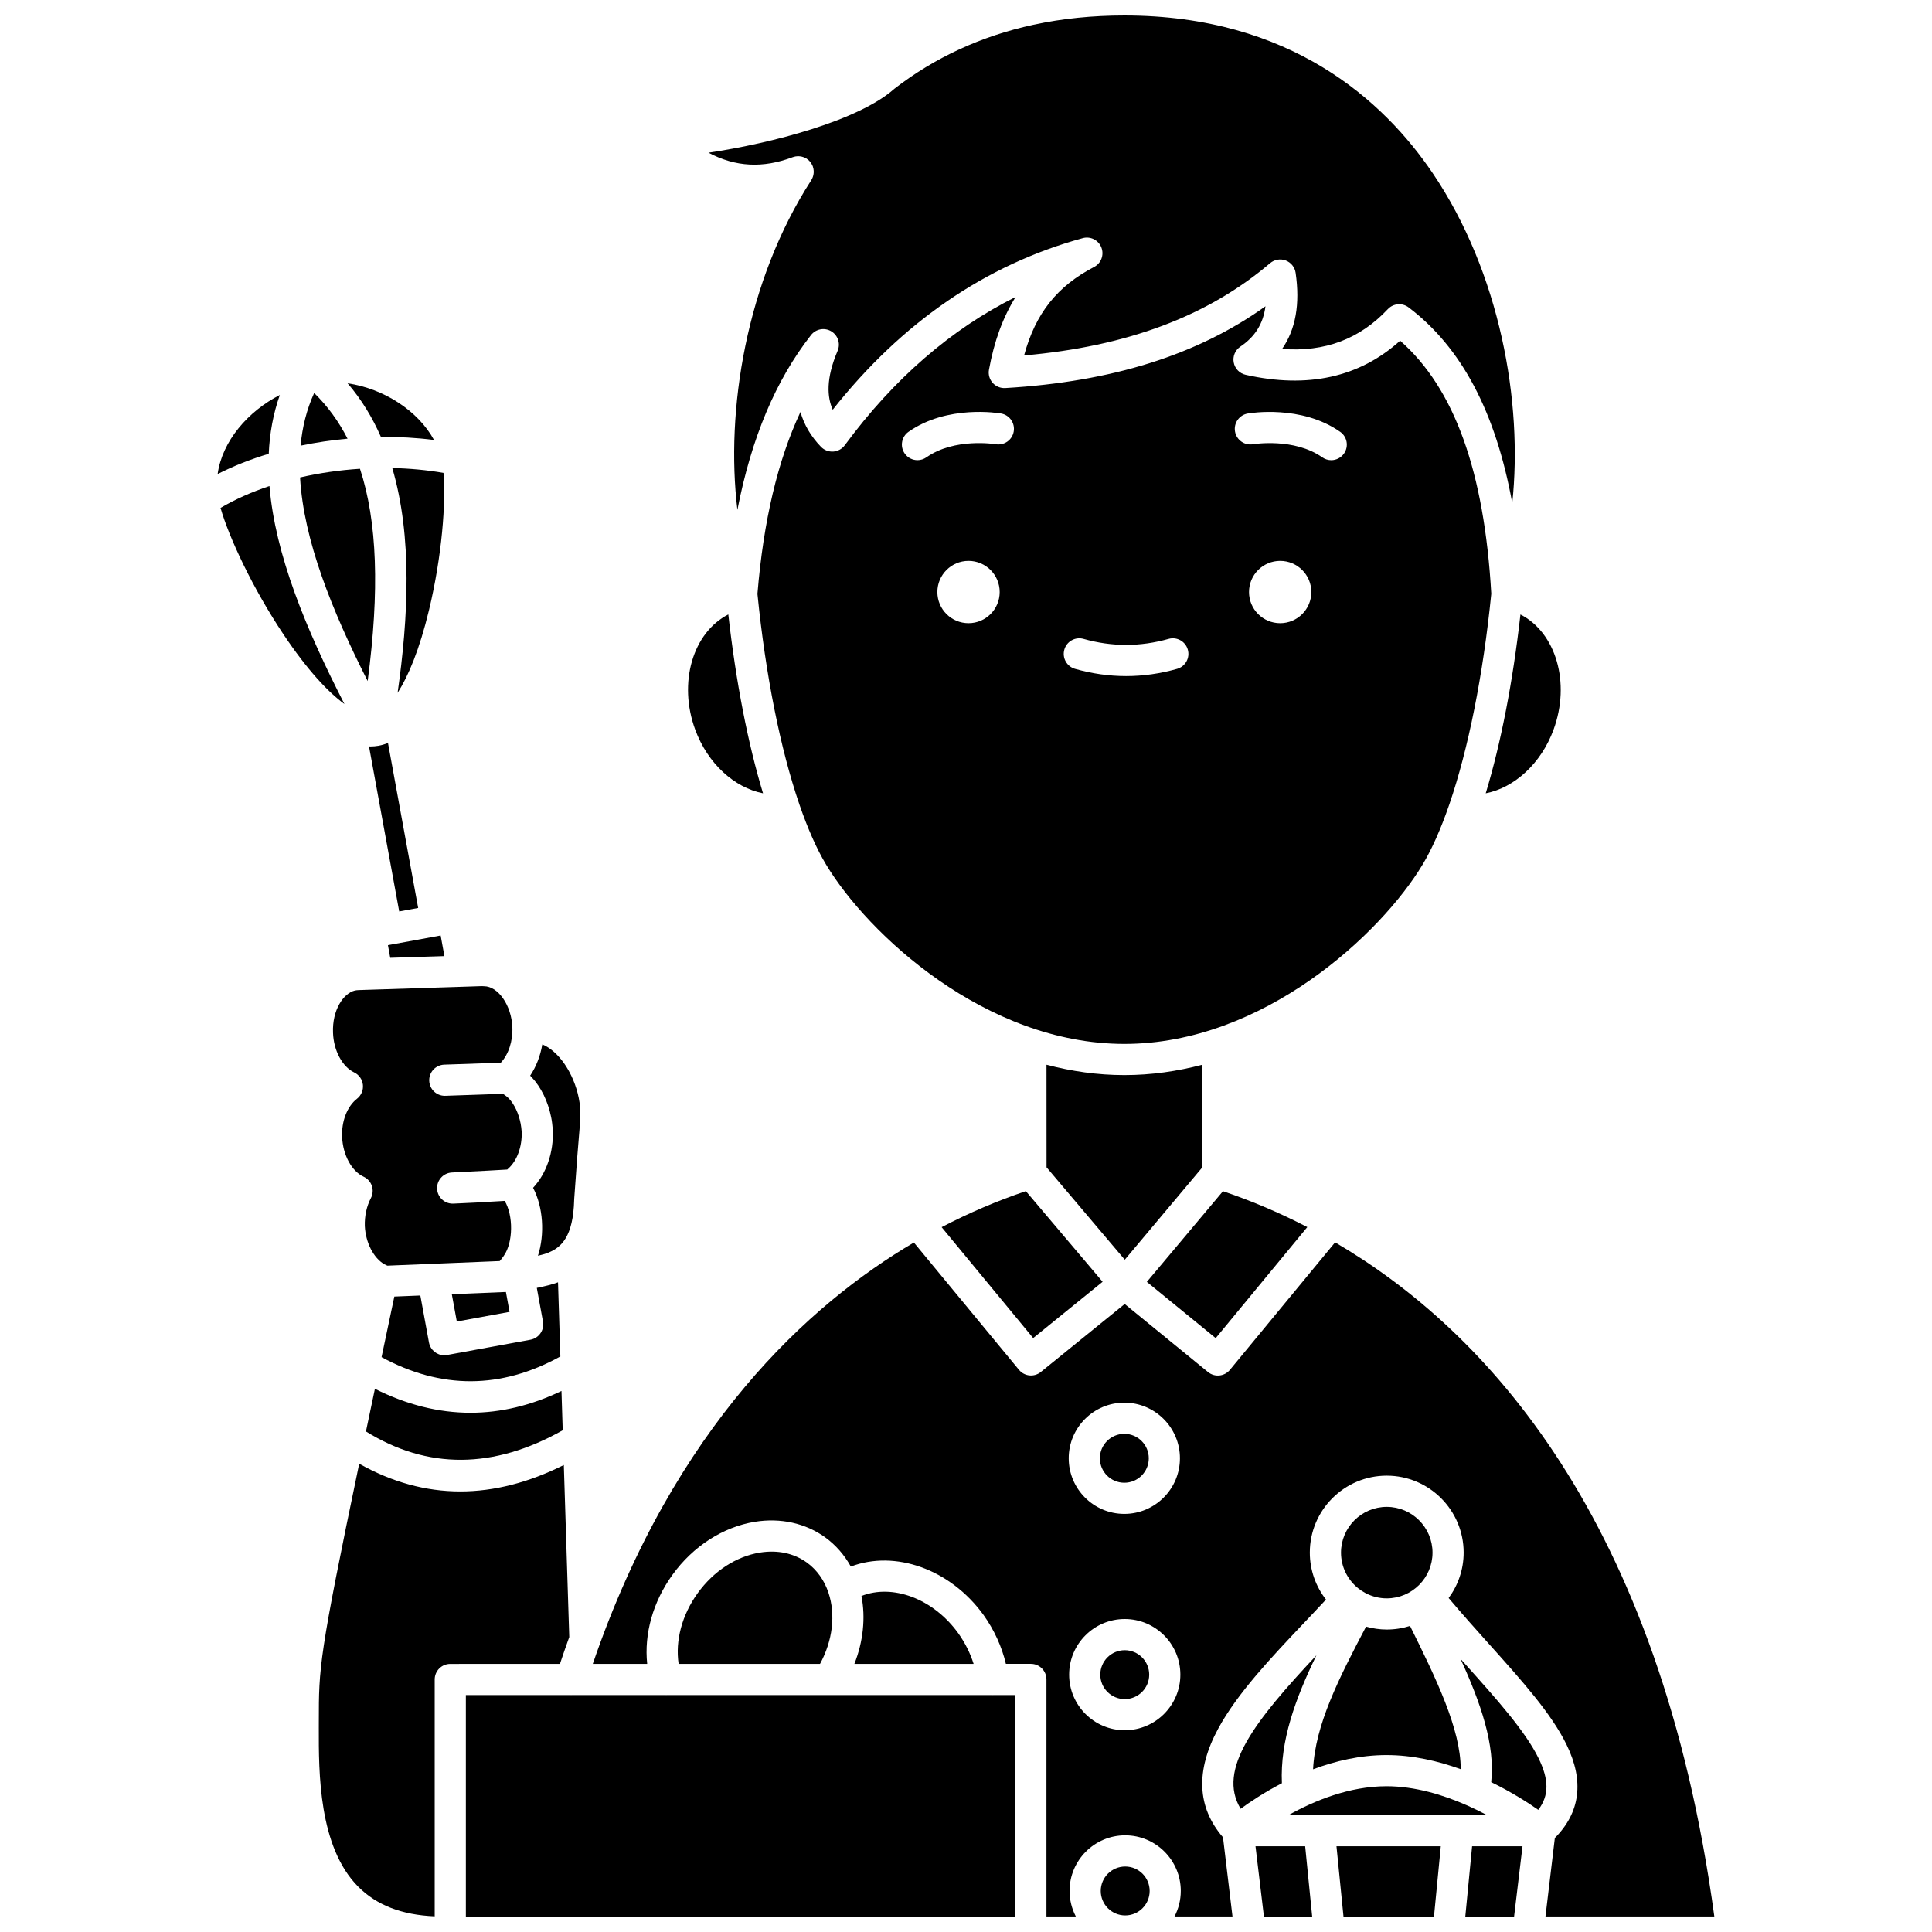 <?xml version="1.0" encoding="UTF-8"?>
<!-- Uploaded to: SVG Repo, www.svgrepo.com, Generator: SVG Repo Mixer Tools -->
<svg width="800px" height="800px" version="1.1" viewBox="144 144 512 512" xmlns="http://www.w3.org/2000/svg">
 <defs>
  <clipPath id="h">
   <path d="m331 148.09h215v131.91h-215z"/>
  </clipPath>
  <clipPath id="g">
   <path d="m498 633h28v18.902h-28z"/>
  </clipPath>
  <clipPath id="f">
   <path d="m532 633h16v18.902h-16z"/>
  </clipPath>
  <clipPath id="e">
   <path d="m476 633h16v18.902h-16z"/>
  </clipPath>
  <clipPath id="d">
   <path d="m301 473h298v178.9h-298z"/>
  </clipPath>
  <clipPath id="c">
   <path d="m228 531h67v120.9h-67z"/>
  </clipPath>
  <clipPath id="b">
   <path d="m267 593h147v58.902h-147z"/>
  </clipPath>
  <clipPath id="a">
   <path d="m435 638h14v13.902h-14z"/>
  </clipPath>
 </defs>
 <path d="m260.43 391.98c-0.02 0.004-0.035 0.012-0.055 0.016-0.02 0.004-0.043 0.004-0.062 0.008l-13.055 2.391c-0.012 0.004-0.02 0.008-0.031 0.008-0.012 0.004-0.023 0-0.035 0.004l-0.383 0.07 0.609 3.352 14.359-0.453-0.996-5.457z"/>
 <path d="m254.82 384.62-8-43.723c-0.793 0.32-1.613 0.57-2.461 0.727-0.016 0.004-0.031 0.004-0.047 0.008-0.012 0.004-0.02 0.004-0.027 0.008-0.02 0.004-0.039 0.004-0.059 0.004-0.664 0.113-1.336 0.176-2.016 0.176-0.137 0-0.277-0.012-0.418-0.016l8.004 43.742z"/>
 <path d="m240.98 523.35c16.309 10.117 33.828 10.016 52.145-0.312l-0.328-10.414c-8.008 3.84-16.059 5.769-24.117 5.769-8.449 0-16.902-2.121-25.324-6.344-0.836 3.981-1.629 7.746-2.375 11.301z"/>
 <path d="m227.26 248.15c-2 4.387-3.148 9.059-3.602 13.957 4.059-0.848 8.23-1.469 12.445-1.852-2.367-4.633-5.309-8.652-8.844-12.105z"/>
 <path d="m249.37 327.61c2.82-4.387 5.793-11.434 8.309-21.879 3.477-14.445 4.512-28.625 3.852-36.41-4.41-0.762-8.969-1.184-13.57-1.281 5.367 18.238 4.242 39.68 1.41 59.57z"/>
 <path d="m239.4 268.23c-5.402 0.348-10.758 1.121-15.879 2.301 0.938 16.598 8.434 35.219 17.914 53.957 3.176-23.914 2.555-42.316-2.035-56.258z"/>
 <path d="m278.07 486.39-14.336 0.59 1.328 7.238 13.973-2.559z"/>
 <path d="m259.02 260.6c-4.203-7.727-13.281-13.609-22.902-15.023 3.688 4.297 6.582 9.082 8.836 14.219 4.742-0.047 9.469 0.215 14.066 0.805z"/>
 <path d="m462.61 453.38 0.012-27.215c-6.629 1.738-13.539 2.742-20.645 2.742-7.109 0-14.016-1.004-20.645-2.742l0.012 27.184 20.734 24.488z"/>
 <path d="m218.16 248.68c-8.379 4.285-15.258 12.152-16.48 20.945 4.156-2.113 8.715-3.914 13.543-5.371 0.23-5.387 1.172-10.59 2.938-15.574z"/>
 <path d="m490.45 469.19c-7.953-4.117-15.516-7.203-22.352-9.508l-20.172 24.031 18.25 14.906z"/>
 <path d="m393.54 469.21 24.262 29.395 18.402-14.918-20.34-24.023c-7.555 2.547-15.035 5.742-22.324 9.547z"/>
 <path d="m555.7 337.38c4.578-12.449 0.629-25.734-8.77-30.539-2.027 17.988-5.195 34.188-9.199 47.395 7.598-1.473 14.676-7.898 17.969-16.855z"/>
 <path d="m521.02 373.1c2.484-4.144 4.836-9.465 6.992-15.719 0.031-0.109 0.07-0.219 0.113-0.324 4.977-14.539 8.914-34.07 11.078-55.711-1.852-32.406-9.762-54.398-24.152-67.059-10.742 9.707-24.496 12.75-40.953 9.035-1.609-0.363-2.848-1.648-3.152-3.269-0.305-1.621 0.387-3.266 1.754-4.188 3.879-2.609 6.051-6.035 6.664-10.695-18.02 12.898-40.68 20.004-68.973 21.672-1.254 0.07-2.496-0.434-3.332-1.383-0.84-0.949-1.199-2.231-0.973-3.477 1.371-7.539 3.695-13.918 7.074-19.293-17.133 8.543-32.309 21.703-45.289 39.312-0.723 0.98-1.836 1.59-3.051 1.672-1.211 0.078-2.398-0.379-3.246-1.25-2.664-2.758-4.481-5.848-5.445-9.242-6.043 12.906-9.797 28.844-11.398 48.199 2.164 21.625 6.102 41.145 11.074 55.676 0.043 0.105 0.082 0.215 0.113 0.328 2.156 6.254 4.508 11.574 6.992 15.719 11.035 18.379 42.254 47.543 79.059 47.543 36.805 0 68.02-29.164 79.051-47.547zm-120.35-63.949c-4.562 0-8.258-3.699-8.258-8.258 0-4.562 3.699-8.258 8.258-8.258 4.562 0 8.258 3.699 8.258 8.258s-3.695 8.258-8.258 8.258zm11.973-50.781c-0.395 2.242-2.535 3.742-4.773 3.352-0.188-0.031-10.918-1.762-18.352 3.473-0.723 0.508-1.551 0.754-2.375 0.754-1.297 0-2.574-0.609-3.379-1.754-1.312-1.863-0.867-4.441 0.996-5.754 10.305-7.258 23.957-4.957 24.531-4.859 2.246 0.402 3.746 2.543 3.352 4.789zm43.297 62.887c-4.477 1.27-9.023 1.91-13.516 1.91-4.492 0-9.035-0.645-13.516-1.91-2.195-0.621-3.469-2.902-2.848-5.098s2.902-3.469 5.098-2.848c7.488 2.121 15.039 2.121 22.527 0 2.195-0.621 4.477 0.652 5.098 2.848 0.625 2.195-0.648 4.477-2.844 5.098zm27.32-12.105c-4.562 0-8.258-3.699-8.258-8.258 0-4.562 3.699-8.258 8.258-8.258 4.562 0 8.258 3.699 8.258 8.258 0.004 4.559-3.695 8.258-8.258 8.258zm16.91-44.953c-0.805 1.141-2.082 1.754-3.379 1.754-0.82 0-1.652-0.246-2.375-0.754-7.461-5.258-18.242-3.492-18.352-3.473-2.242 0.383-4.379-1.121-4.769-3.363s1.105-4.375 3.348-4.773c0.574-0.102 14.227-2.402 24.531 4.859 1.863 1.309 2.309 3.887 0.996 5.75z"/>
 <path d="m284.82 429.39c0.012 0.012 0.027 0.023 0.039 0.035 2.519 2.676 4.367 6.457 5.203 10.648 0.227 1.074 0.328 2.191 0.422 3.176 0.008 0.07 0.012 0.145 0.016 0.215 0.242 5.918-1.699 11.531-5.231 15.312 2.695 5.137 3.125 12.281 1.297 18.012 1.258-0.301 2.269-0.602 2.832-0.859 0.035-0.016 0.07-0.031 0.105-0.047 3.156-1.34 6.414-4.047 6.66-13.957 0-0.066 0.004-0.133 0.008-0.195l0.797-11 0.617-7.551 0.215-3.469c0.184-6.172-2.797-13.328-7.094-17.035-0.973-0.859-1.973-1.48-2.992-1.891-0.52 3.047-1.617 5.898-3.219 8.281 0.102 0.098 0.199 0.195 0.297 0.293 0.008 0.004 0.016 0.02 0.027 0.031z"/>
 <path d="m346.21 354.23c-4-13.211-7.172-29.41-9.199-47.398-9.398 4.805-13.348 18.086-8.77 30.539 3.293 8.961 10.371 15.383 17.969 16.859z"/>
 <g clip-path="url(#h)">
  <path d="m354.07 185.65c0.09-0.035 0.18-0.043 0.27-0.074 0.141-0.043 0.285-0.086 0.43-0.113 0.129-0.023 0.262-0.035 0.391-0.047 0.137-0.012 0.27-0.027 0.406-0.023 0.133 0 0.262 0.016 0.391 0.031 0.137 0.016 0.27 0.027 0.406 0.055 0.129 0.027 0.25 0.066 0.379 0.105 0.129 0.039 0.258 0.078 0.383 0.133 0.137 0.059 0.262 0.129 0.391 0.199 0.082 0.047 0.172 0.078 0.25 0.129 0.023 0.016 0.043 0.039 0.066 0.055 0.129 0.086 0.242 0.188 0.359 0.285 0.094 0.078 0.188 0.152 0.273 0.234 0.094 0.094 0.172 0.203 0.258 0.309 0.086 0.105 0.176 0.211 0.254 0.324 0.062 0.098 0.113 0.207 0.168 0.309 0.074 0.137 0.148 0.273 0.207 0.418 0.012 0.027 0.027 0.051 0.039 0.078 0.031 0.09 0.043 0.18 0.07 0.27 0.043 0.141 0.086 0.285 0.113 0.43 0.023 0.133 0.035 0.262 0.047 0.395 0.012 0.133 0.023 0.266 0.023 0.402s-0.016 0.266-0.031 0.402c-0.016 0.133-0.027 0.262-0.055 0.395-0.027 0.133-0.07 0.262-0.109 0.391-0.039 0.125-0.074 0.25-0.129 0.371-0.059 0.141-0.133 0.27-0.207 0.402-0.043 0.082-0.074 0.164-0.125 0.242-17.273 26.719-22.758 61.125-19.57 87.355 3.711-19.078 10.148-34.355 19.504-46.312 1.277-1.633 3.566-2.066 5.352-1.012 1.785 1.055 2.516 3.266 1.703 5.172-3.156 7.422-2.773 12.289-1.301 15.621 18.316-23.16 40.582-38.445 66.262-45.473 2.035-0.562 4.164 0.512 4.934 2.477 0.77 1.965-0.062 4.195-1.938 5.168-9.777 5.098-15.512 12.262-18.547 23.445 27.344-2.398 48.711-10.422 65.195-24.453 1.145-0.973 2.731-1.25 4.137-0.719s2.414 1.785 2.629 3.273c1.199 8.285 0.023 14.957-3.582 20.176 11.352 0.859 20.574-2.625 28.02-10.551 1.445-1.539 3.82-1.742 5.504-0.465 14.004 10.605 23.074 27.691 27.469 51.883 2.84-26.684-3.191-61.027-21.113-87.5-12.898-19.043-37.535-41.746-81.688-41.746-8.418 0-16.461 0.816-23.906 2.426-0.008 0.004-0.02 0.004-0.027 0.004-0.012 0.004-0.023 0.004-0.035 0.008-0.066 0.012-0.133 0.027-0.203 0.039-13.719 2.977-26.086 8.676-36.758 16.938-9.496 8.469-32.598 14.48-49.273 16.953 7.168 3.805 14.426 4.16 22.316 1.188z"/>
 </g>
 <path d="m261.74 503.16c-1.957 0-3.691-1.395-4.059-3.387l-2.285-12.449-6.891 0.281c-1.199 5.68-2.324 11.023-3.387 16.051 15.77 8.566 31.684 8.508 47.383-0.176l-0.621-19.652c-1.5 0.555-3.496 1.062-5.621 1.48l1.633 8.93c0.41 2.242-1.074 4.394-3.316 4.805l-22.094 4.047c-0.246 0.047-0.496 0.07-0.742 0.07z"/>
 <path d="m238.04 406.5c-3.004 0.73-6.031 5.129-5.785 11.195 0.156 4.695 2.457 9 5.594 10.5 1.293 0.617 2.172 1.859 2.324 3.285 0.152 1.422-0.441 2.824-1.574 3.703-2.59 2.012-4.133 5.996-3.926 10.152 0.195 4.746 2.535 9.051 5.691 10.504 1.027 0.473 1.816 1.348 2.18 2.418 0.367 1.07 0.273 2.246-0.25 3.246-1.129 2.16-1.688 4.715-1.613 7.398 0.215 4.391 2.301 8.488 5.191 10.148 0.277 0.137 0.531 0.254 0.781 0.367l29.781-1.223c0.363-0.414 0.773-0.934 1-1.281 0.031-0.047 0.059-0.09 0.094-0.137 2.481-3.523 2.539-10.66 0.219-14.527l-3.922 0.223h-0.004l-1.625 0.117c-0.043 0.004-0.082 0.004-0.125 0.008l-7.91 0.375c-0.066 0.004-0.137 0.004-0.203 0.004-2.188 0-4.016-1.719-4.121-3.93-0.109-2.277 1.648-4.215 3.926-4.324l9.473-0.488c0.012 0 0.023 0.004 0.035 0 0.008 0 0.016-0.004 0.027-0.004l5.117-0.293c0.066-0.059 0.133-0.117 0.203-0.184 0.043-0.043 0.09-0.086 0.137-0.129 2.297-2.07 3.633-5.785 3.496-9.711-0.074-0.797-0.148-1.551-0.281-2.176-0.539-2.707-1.633-5.031-3.082-6.594-0.484-0.484-1.023-0.898-1.59-1.273l-15.277 0.527c-0.047 0-0.098 0.004-0.145 0.004-2.215 0-4.047-1.758-4.125-3.988 0-0.047-0.004-0.098-0.004-0.148 0-2.215 1.758-4.047 3.988-4.125l14.98-0.516c2.035-2.176 3.215-5.715 3.066-9.387-0.238-5.809-3.75-10.879-7.527-10.879h-0.078c-0.156 0-0.312-0.008-0.469-0.027l-5.734 0.188-26.895 0.859c-0.367 0.012-0.766 0.059-1.039 0.121z"/>
 <g clip-path="url(#g)">
  <path d="m500.04 651.9h23.98l1.805-18.625h-27.645z"/>
 </g>
 <path d="m551.75 609.99c-3.535-7.231-11.211-15.793-19.336-24.855-0.449-0.504-0.91-1.016-1.363-1.523 5.359 11.715 9.207 22.781 8.133 32.676 5.402 2.641 9.758 5.441 12.477 7.344 2.883-3.812 2.859-7.969 0.09-13.641z"/>
 <g clip-path="url(#f)">
  <path d="m532.32 651.9h12.93l2.231-18.625h-13.359z"/>
 </g>
 <g clip-path="url(#e)">
  <path d="m476.72 633.28 2.234 18.625h12.789l-1.859-18.625z"/>
 </g>
 <path d="m485.48 625.02h52.578c-1.594-0.848-3.309-1.695-5.125-2.504-0.043-0.02-0.086-0.039-0.129-0.059-6.305-2.793-13.785-5.086-21.371-5.086-9.867 0-19.18 3.859-25.953 7.648z"/>
 <g clip-path="url(#d)">
  <path d="m497.81 473.24-27.879 33.797c-1.445 1.754-4.039 2.012-5.797 0.57l-22.078-18.031-22.234 18.023c-1.762 1.43-4.344 1.168-5.785-0.582l-27.844-33.734c-27.648 16.277-63.461 48.602-85.098 111.66h14.418c-0.84-7.922 1.508-16.414 6.688-23.59 5.445-7.566 13.41-12.691 21.84-14.059 6.812-1.105 13.438 0.359 18.652 4.125 2.801 2.035 5.09 4.672 6.789 7.738 11.668-4.445 26.305 0.609 35.145 12.801 2.856 3.996 4.863 8.426 5.945 12.984h6.621c2.281 0 4.129 1.848 4.129 4.129v62.824h7.789c-1.055-2.031-1.664-4.332-1.664-6.773 0-8.129 6.613-14.738 14.738-14.738 8.129 0 14.738 6.613 14.738 14.738 0 2.441-0.605 4.742-1.664 6.773h15.367l-2.516-20.98c-6.883-7.957-7.32-17.641-1.262-28.82 5.09-9.395 14.098-18.895 22.809-28.082 1.988-2.098 3.898-4.113 5.746-6.109-2.676-3.449-4.285-7.762-4.285-12.457 0-11.238 9.145-20.383 20.383-20.383 11.242 0 20.383 9.145 20.383 20.383 0 4.508-1.488 8.668-3.977 12.047 3.531 4.184 7.133 8.211 10.637 12.121 8.891 9.914 16.57 18.477 20.609 26.738 4.707 9.633 3.656 17.945-3.102 24.738l-2.484 20.805h44.75c-14.375-105.84-60.836-155.45-100.51-178.66zm-55.852 42.48c8.129 0 14.738 6.613 14.738 14.738 0 8.129-6.613 14.738-14.738 14.738-8.129 0-14.738-6.613-14.738-14.738s6.609-14.738 14.738-14.738zm0.113 86.812c-8.129 0-14.738-6.613-14.738-14.738 0-8.129 6.613-14.738 14.738-14.738 8.129 0 14.738 6.613 14.738 14.738 0 8.129-6.609 14.738-14.738 14.738z"/>
 </g>
 <path d="m442.07 581.32c-3.574 0-6.481 2.906-6.481 6.481s2.906 6.481 6.481 6.481 6.481-2.906 6.481-6.481-2.906-6.481-6.481-6.481z"/>
 <path d="m448.44 530.46c0 3.578-2.902 6.481-6.481 6.481-3.578 0-6.481-2.902-6.481-6.481 0-3.578 2.902-6.477 6.481-6.477 3.578 0 6.481 2.898 6.481 6.477"/>
 <path d="m511.43 609.11c6.93 0 13.664 1.566 19.676 3.742 0-10.59-6.477-23.922-13.434-37.965-1.945 0.617-4.012 0.953-6.156 0.953-1.906 0-3.746-0.281-5.496-0.773-7.231 13.762-13.473 25.98-14.039 37.812 5.856-2.191 12.488-3.769 19.449-3.769z"/>
 <path d="m363.55 566.08c-1.102-3.305-3.07-6.059-5.695-7.965-3.465-2.504-7.789-3.422-12.488-2.664-6.285 1.02-12.285 4.934-16.465 10.734-4.188 5.805-5.984 12.617-5.059 18.762h37.473c3.336-6.133 4.188-13.043 2.234-18.867z"/>
 <path d="m503.82 564.8c0.027 0.023 0.047 0.055 0.07 0.078 0.621 0.504 1.297 0.945 2.008 1.32 0.027 0.016 0.059 0.02 0.086 0.035 0.016 0.008 0.023 0.02 0.039 0.027 1.648 0.84 3.508 1.324 5.484 1.324 6.688 0 12.125-5.441 12.125-12.125 0-6.688-5.441-12.125-12.125-12.125-6.688 0-12.125 5.441-12.125 12.125 0 3.691 1.664 6.996 4.273 9.223 0.055 0.039 0.113 0.07 0.164 0.117z"/>
 <g clip-path="url(#c)">
  <path d="m294.86 577.83-1.441-45.59c-9.32 4.664-18.477 7.004-27.426 7.004-9.168 0-18.113-2.457-26.801-7.348-10.695 51.242-10.699 54.035-10.699 68.297l-0.004 1.742c-0.023 11.793-0.066 31.531 10.465 42.086 4.883 4.894 11.527 7.461 20.246 7.832v-62.77c0-2.281 1.848-4.129 4.129-4.129l29.062-0.004c0.805-2.418 1.625-4.789 2.469-7.121z"/>
 </g>
 <path d="m402.02 584.95c-0.898-2.852-2.277-5.613-4.094-8.16-6.644-9.164-17.379-13.102-25.629-9.84 1.129 5.809 0.457 12.098-1.879 18l31.602 0.004z"/>
 <g clip-path="url(#b)">
  <path d="m407.14 593.22c-0.043 0-0.086-0.012-0.133-0.012h-43.164c-0.09 0.004-0.18 0.004-0.27 0h-42.855c-0.059 0.004-0.117 0.012-0.176 0.012-0.055 0-0.109-0.012-0.164-0.012h-24.855c-0.055 0.004-0.109 0.012-0.164 0.012-0.059 0-0.113-0.012-0.172-0.012h-27.727v58.691h145.6v-58.695h-5.727c-0.066 0.004-0.133 0.016-0.195 0.016z"/>
 </g>
 <path d="m235.28 330.57c-10.133-19.73-18.363-39.555-19.867-57.766-4.711 1.574-9.09 3.516-12.965 5.797 2.203 7.742 8.48 21.242 16.652 33.473 6.383 9.555 11.891 15.371 16.18 18.496z"/>
 <g clip-path="url(#a)">
  <path d="m442.19 638.65c-3.574 0-6.481 2.906-6.481 6.481 0 3.574 2.906 6.481 6.481 6.481s6.481-2.906 6.481-6.481c0-3.578-2.906-6.481-6.481-6.481z"/>
 </g>
 <path d="m492.86 582.68c-16.34 17.422-26.395 30.25-20.078 40.672 2.508-1.836 6.269-4.359 10.934-6.777-0.508-11.336 3.609-22.477 9.145-33.895z"/>
</svg>